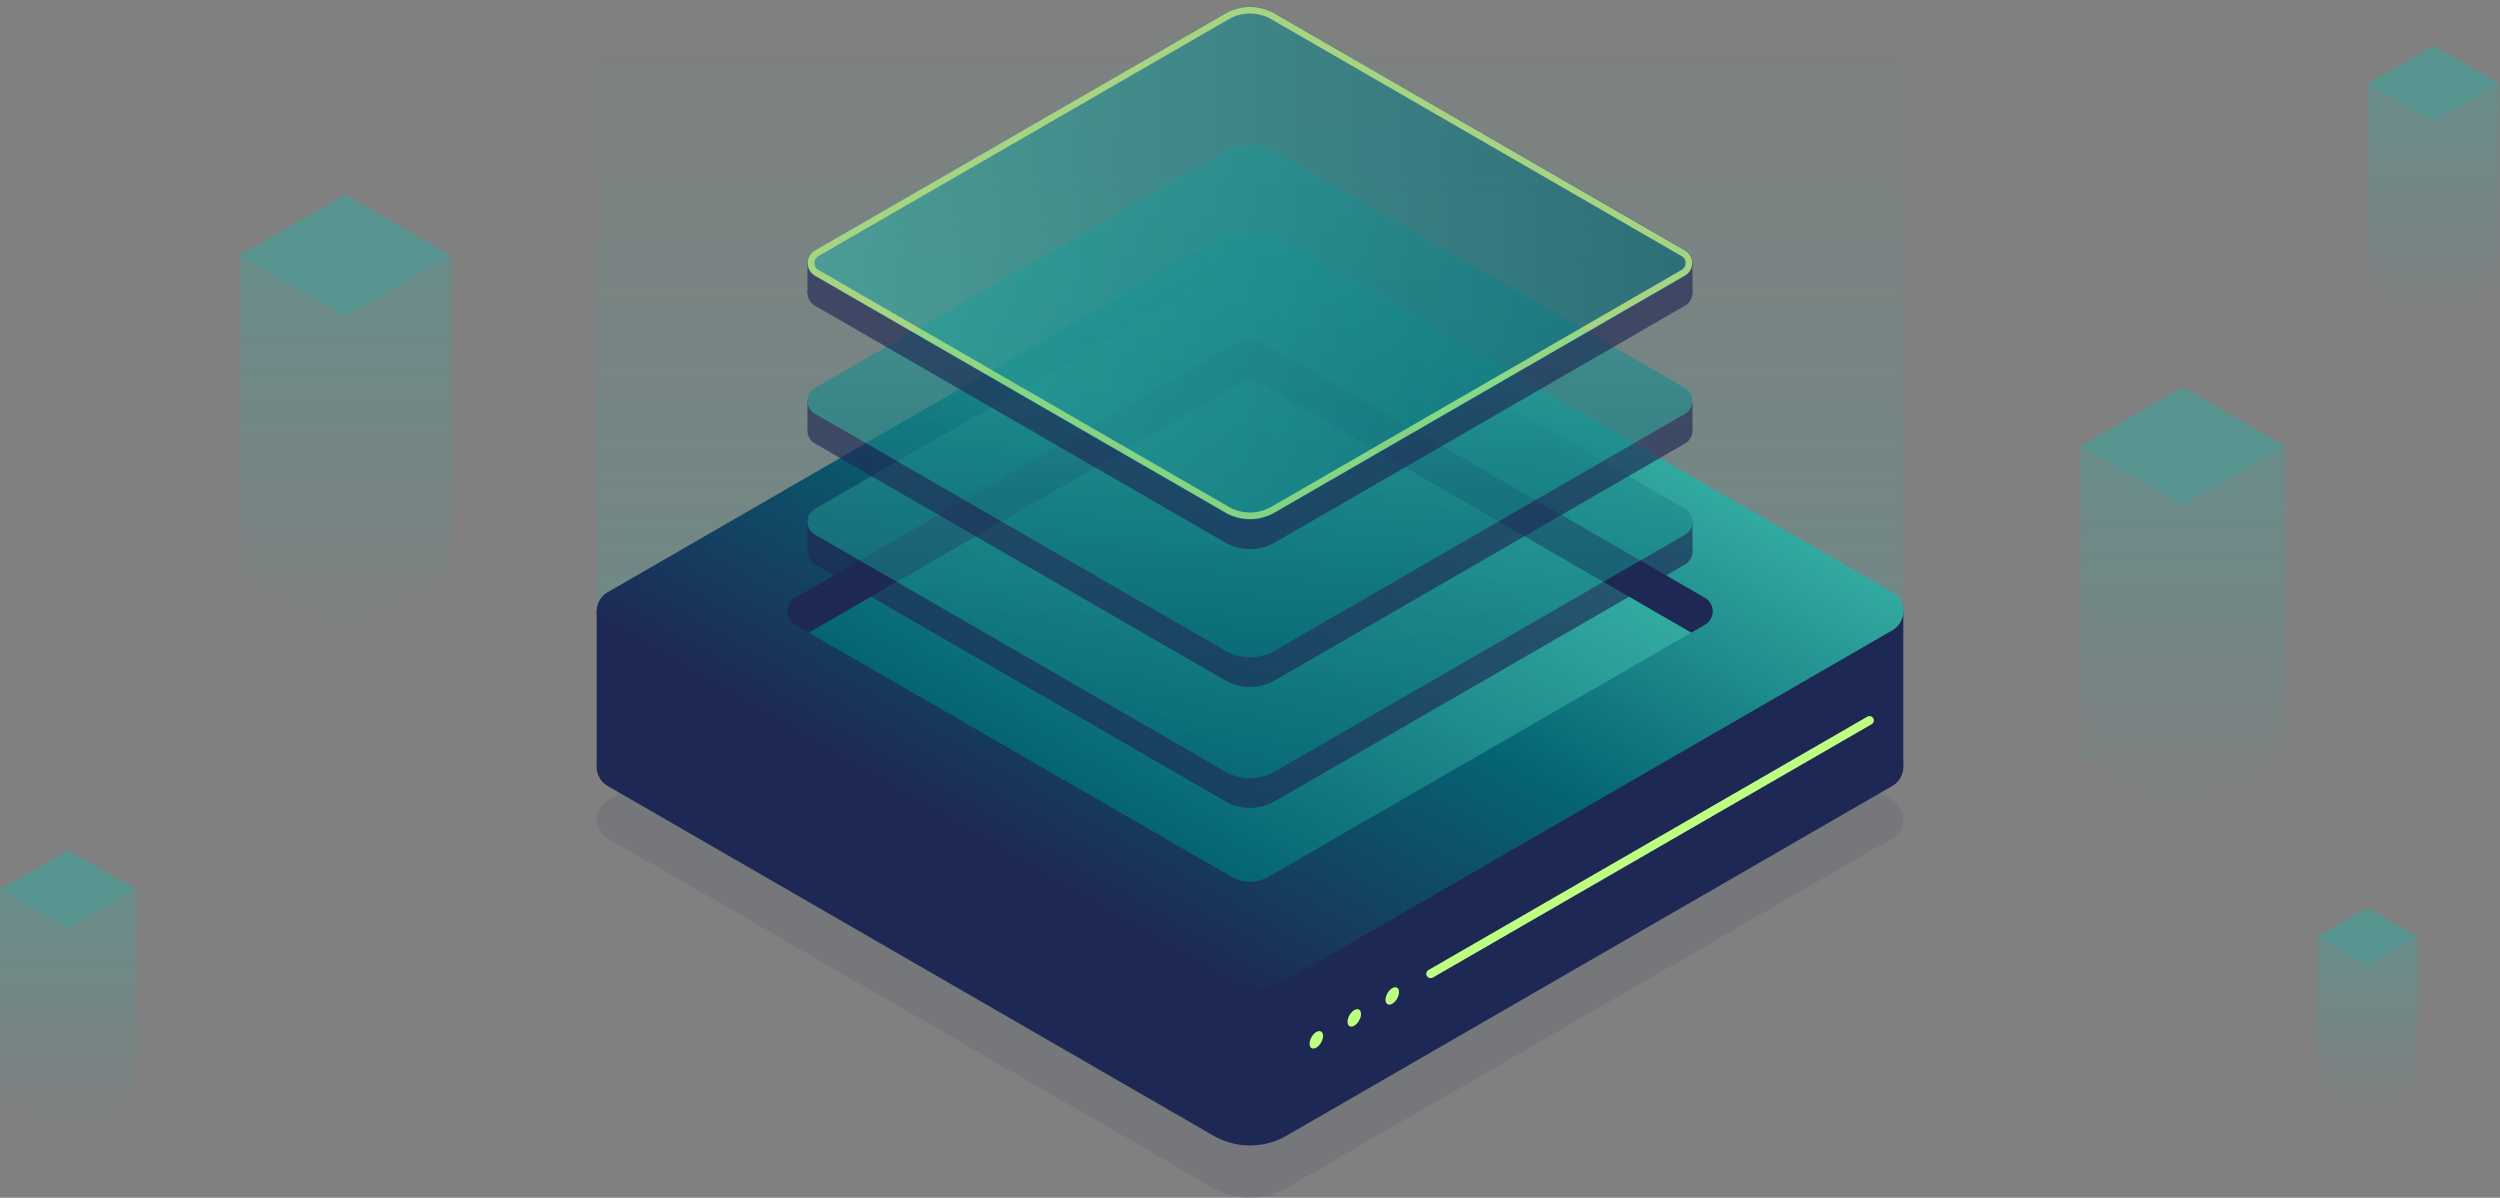 <svg xmlns="http://www.w3.org/2000/svg" xmlns:xlink="http://www.w3.org/1999/xlink" viewBox="0 0 574 275"><rect x="0" y="0" width="574" height="275" fill="#808080" stroke="none"/><defs><linearGradient id="a" x1="287" y1="0.144" x2="287" y2="148.046" gradientUnits="userSpaceOnUse"><stop offset="0" stop-color="#32aaa0" stop-opacity="0"/><stop offset="0.609" stop-color="#32aaa0" stop-opacity="0.625"/><stop offset="1" stop-color="#32aaa0"/></linearGradient><linearGradient id="b" x1="325.762" y1="73.21" x2="248.238" y2="207.487" gradientUnits="userSpaceOnUse"><stop offset="0" stop-color="#30a89e"/><stop offset="0" stop-color="#32aaa0"/><stop offset="0.5" stop-color="#056473"/><stop offset="1" stop-color="#1e2855"/></linearGradient><linearGradient id="c" x1="312.322" y1="101.41" x2="261.678" y2="189.127" gradientUnits="userSpaceOnUse"><stop offset="0" stop-color="#32aaa0"/><stop offset="1" stop-color="#056473"/></linearGradient><linearGradient id="d" x1="287" y1="60.923" x2="287" y2="178.665" xlink:href="#c"/><linearGradient id="e" x1="287" y1="33.167" x2="287" y2="150.91" xlink:href="#c"/><linearGradient id="f" x1="185.397" y1="60.387" x2="388.603" y2="60.387" xlink:href="#c"/><linearGradient id="g" x1="79.259" y1="146.071" x2="79.259" y2="58.683" xlink:href="#a"/><linearGradient id="h" x1="501.154" y1="186.875" x2="501.154" y2="102.43" xlink:href="#a"/><linearGradient id="i" x1="558.718" y1="73.496" x2="558.718" y2="19.203" xlink:href="#a"/><linearGradient id="j" x1="543.616" y1="256.165" x2="543.616" y2="215.058" xlink:href="#a"/><linearGradient id="k" x1="15.628" y1="260.404" x2="15.628" y2="204.218" xlink:href="#a"/></defs><title>small_header_vserver</title><path d="M434.475,192.459,295.416,272.745a16.831,16.831,0,0,1-16.832,0L139.525,192.459a5.049,5.049,0,0,1,0-8.746l139.059-80.286a16.831,16.831,0,0,1,16.832,0l139.059,80.286A5.049,5.049,0,0,1,434.475,192.459Z" style="fill:#1e2855;opacity:0.1"/><rect x="137" y="0.144" width="300" height="147.902" style="opacity:0.2;fill:url(#a)"/><rect x="387.679" y="140.348" width="49.32" height="35.732" style="fill:#1e2855"/><rect x="137" y="140.348" width="49.32" height="35.732" style="fill:#1e2855"/><path d="M434.475,180.453,295.416,260.739a16.831,16.831,0,0,1-16.832,0L139.525,180.454a5.05,5.05,0,0,1,0-8.746L284.476,88.02a5.049,5.049,0,0,1,5.049,0l144.95,83.687A5.05,5.05,0,0,1,434.475,180.453Z" style="fill:#1e2855"/><path d="M434.475,144.721,295.416,225.007a16.831,16.831,0,0,1-16.832,0L139.525,144.722a5.05,5.05,0,0,1,0-8.746L278.584,55.69a16.831,16.831,0,0,1,16.832,0l139.059,80.285A5.05,5.05,0,0,1,434.475,144.721Z" style="fill:url(#b)"/><line x1="429.234" y1="165.413" x2="328.476" y2="223.585" style="fill:none;stroke:#beff82;stroke-linecap:round;stroke-miterlimit:10;stroke-width:2px"/><ellipse cx="302.23" cy="238.739" rx="2.194" ry="1.267" transform="translate(-55.64 381.106) rotate(-60)" style="fill:#beff82"/><ellipse cx="310.949" cy="233.705" rx="2.194" ry="1.267" transform="matrix(0.5, -0.866, 0.866, 0.5, -46.92, 386.14)" style="fill:#beff82"/><ellipse cx="319.668" cy="228.671" rx="2.194" ry="1.267" transform="translate(-38.201 391.174) rotate(-60)" style="fill:#beff82"/><path d="M290.367,88.734l97.919,56.534,3.158-1.823a3.576,3.576,0,0,0,0-6.194L290.367,78.894a6.732,6.732,0,0,0-6.733,0L182.556,137.251a3.576,3.576,0,0,0,0,6.194l3.158,1.823,97.92-56.534A6.737,6.737,0,0,1,290.367,88.734Z" style="fill:#1e2855"/><path d="M291.208,201.317l97.078-56.049-99.5-57.445a3.575,3.575,0,0,0-3.576,0l-99.5,57.445,97.078,56.049A8.418,8.418,0,0,0,291.208,201.317Z" style="fill:url(#c)"/><g style="opacity:0.65"><rect x="355.195" y="119.794" width="33.407" height="6.826" style="fill:#1e2855"/><rect x="185.397" y="119.794" width="33.407" height="6.826" style="fill:#1e2855"/><path d="M386.892,129.582,292.7,183.964a11.4,11.4,0,0,1-11.4,0l-94.191-54.381a3.42,3.42,0,0,1,0-5.924L281.3,69.277a11.4,11.4,0,0,1,11.4,0l94.191,54.381A3.42,3.42,0,0,1,386.892,129.582Z" style="fill:#1e2855"/><path d="M386.892,122.756,292.7,177.138a11.4,11.4,0,0,1-11.4,0l-94.191-54.382a3.42,3.42,0,0,1,0-5.924L281.3,62.45a11.4,11.4,0,0,1,11.4,0l94.191,54.382A3.42,3.42,0,0,1,386.892,122.756Z" style="fill:url(#d)"/></g><g style="opacity:0.65"><rect x="355.195" y="92.038" width="33.407" height="6.826" style="fill:#1e2855"/><rect x="185.397" y="92.038" width="33.407" height="6.826" style="fill:#1e2855"/><path d="M386.892,101.827,292.7,156.209a11.4,11.4,0,0,1-11.4,0l-94.191-54.382a3.42,3.42,0,0,1,0-5.924L281.3,41.521a11.4,11.4,0,0,1,11.4,0L386.892,95.9A3.42,3.42,0,0,1,386.892,101.827Z" style="fill:#1e2855"/><path d="M386.892,95,292.7,149.382a11.4,11.4,0,0,1-11.4,0L187.108,95a3.42,3.42,0,0,1,0-5.924L281.3,34.7a11.4,11.4,0,0,1,11.4,0l94.191,54.381A3.42,3.42,0,0,1,386.892,95Z" style="fill:url(#e)"/></g><g style="opacity:0.65"><rect x="355.195" y="60.387" width="33.407" height="6.826" style="fill:#1e2855"/><rect x="185.397" y="60.387" width="33.407" height="6.826" style="fill:#1e2855"/><path d="M386.892,70.175,292.7,124.557a11.4,11.4,0,0,1-11.4,0L187.108,70.176a3.42,3.42,0,0,1,0-5.924L281.3,9.87a11.4,11.4,0,0,1,11.4,0l94.191,54.381A3.42,3.42,0,0,1,386.892,70.175Z" style="fill:#1e2855"/><path d="M386.892,63.349,292.7,117.731a11.4,11.4,0,0,1-11.4,0L187.108,63.349a3.42,3.42,0,0,1,0-5.924L281.3,3.043a11.4,11.4,0,0,1,11.4,0l94.191,54.382A3.42,3.42,0,0,1,386.892,63.349Z" style="fill:url(#f)"/><path d="M287,118.417A10.57,10.57,0,0,1,281.72,117L187.528,62.62a2.579,2.579,0,0,1,0-4.466L281.72,3.773a10.552,10.552,0,0,1,10.56,0l94.192,54.381a2.579,2.579,0,0,1,0,4.466L292.28,117A10.57,10.57,0,0,1,287,118.417Z" style="fill:none;stroke:#beff82;stroke-miterlimit:10;stroke-width:1.5px"/></g><g style="opacity:0.5"><polygon points="54.952 58.683 79.259 72.717 103.566 58.683 79.259 44.649 54.952 58.683" style="fill:#32aaa0"/><polygon points="79.259 72.717 54.952 58.683 54.952 132.037 79.259 146.071 103.566 132.037 103.566 58.683 79.259 72.717" style="opacity:0.6;fill:url(#g)"/></g><g style="opacity:0.5"><polygon points="477.666 102.43 501.155 115.991 524.643 102.43 501.154 88.869 477.666 102.43" style="fill:#32aaa0"/><polygon points="501.154 115.991 477.666 102.43 477.666 173.313 501.154 186.875 524.643 173.313 524.643 102.43 501.154 115.991" style="opacity:0.6;fill:url(#h)"/></g><g style="opacity:0.5"><polygon points="543.616 19.203 558.718 27.922 573.82 19.203 558.718 10.484 543.616 19.203" style="fill:#32aaa0"/><polygon points="558.718 27.922 543.616 19.203 543.616 64.777 558.718 73.496 573.82 64.777 573.82 19.203 558.718 27.922" style="opacity:0.6;fill:url(#i)"/></g><g style="opacity:0.5"><polygon points="532.182 215.058 543.616 221.659 555.05 215.058 543.616 208.456 532.182 215.058" style="fill:#32aaa0"/><polygon points="543.616 221.659 532.182 215.058 532.182 249.563 543.616 256.165 555.05 249.563 555.05 215.058 543.616 221.659" style="opacity:0.6;fill:url(#j)"/></g><g style="opacity:0.5"><polygon points="0 204.218 15.628 213.241 31.257 204.218 15.628 195.195 0 204.218" style="fill:#32aaa0"/><polygon points="15.628 213.241 0 204.218 0 251.38 15.628 260.404 31.257 251.38 31.257 204.218 15.628 213.241" style="opacity:0.6;fill:url(#k)"/></g></svg>
